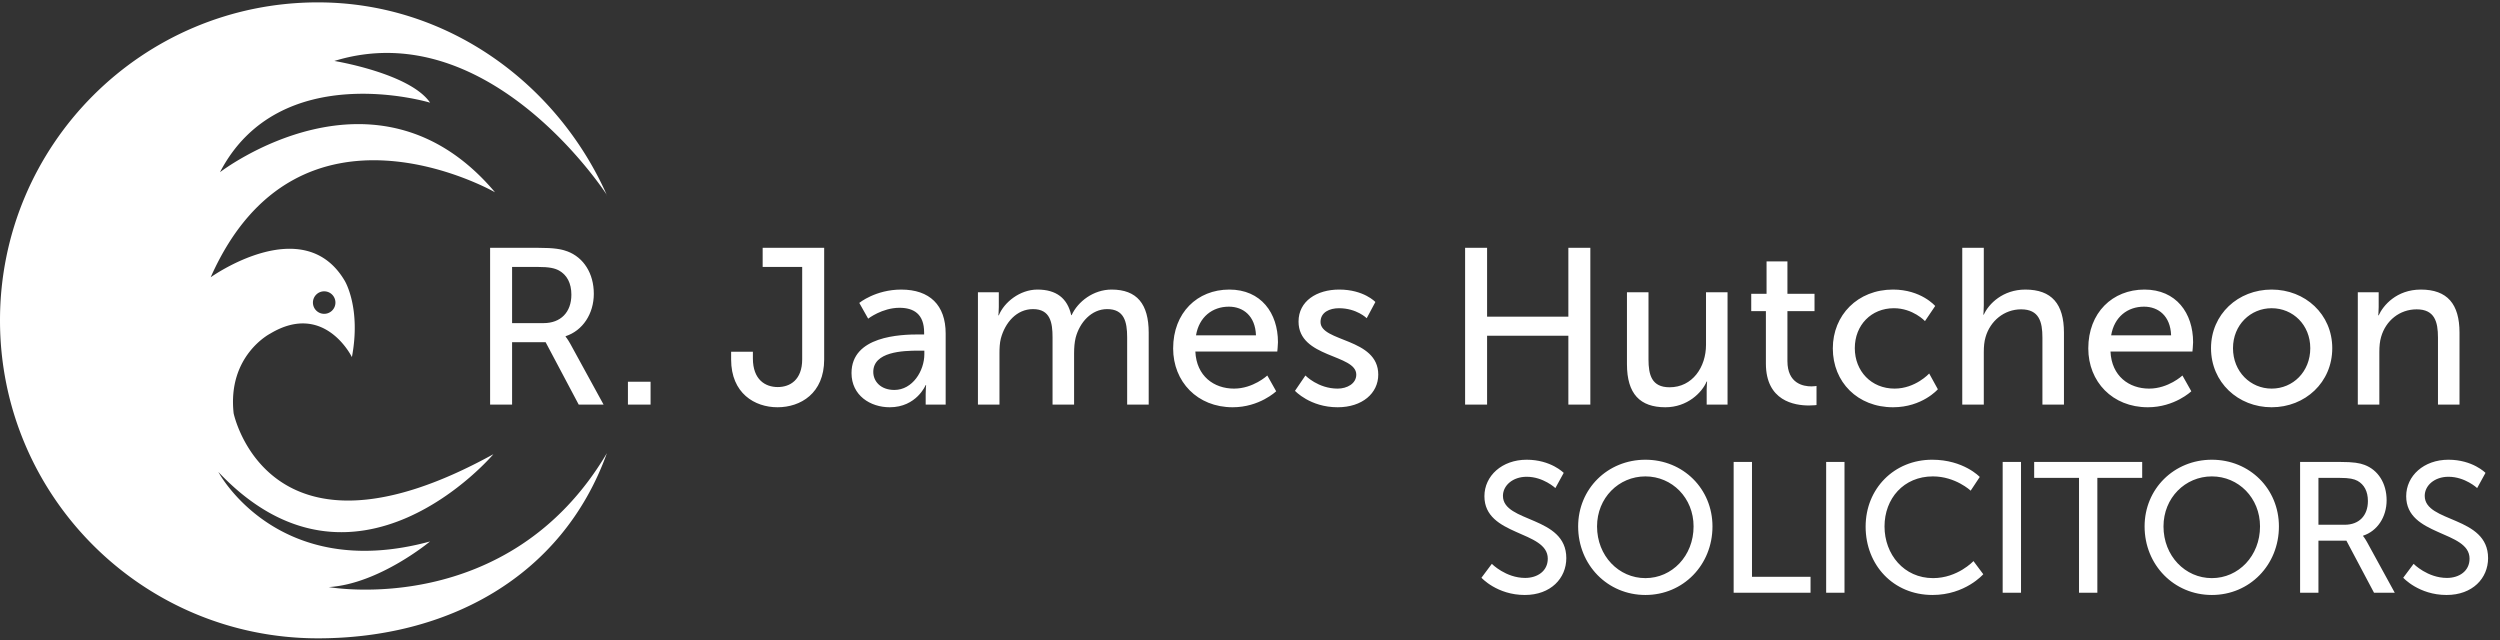 <svg width="617" height="158" fill="none" xmlns="http://www.w3.org/2000/svg"><rect width="100%" height="100%" fill="#333333" stroke="none"/><path fill-rule="evenodd" clip-rule="evenodd" d="M149.697 47.985c.028.06.055.122.082.183h.039l-.121-.183zM78.466.587c31.932 0 58.989 20 71.231 47.398-2.053-3.099-30.196-44.315-67.183-32.939 0 0 18.682 3.047 23.636 10.295 0 0-37.073-11.259-51.86 17.159 0 0 38.616-29.748 67.881 4.955 0 0-48.525-27.84-70.175 20.975 0 0 22.903-16.387 33.083.868 0 0 4.067 6.632 1.773 18.835 0 0-6.748-13.861-20.185-5.783 0 0-10.584 5.417-9.003 19.664 0 0 8.463 40.775 64.103 10.083 0 0-34.028 40.216-67.882 4.377 0 0 14.498 27.453 52.246 17.158 0 0-12.589 10.488-24.986 11.259 0 0 44.342 8.001 68.634-33.044-11.124 30.846-39.676 45.691-71.313 45.691C35.126 157.538 0 122.411 0 79.072 0 35.732 35.126.587 78.466.587zm4.319 74.089a2.776 2.776 0 11-5.553 0 2.776 2.776 0 015.552 0z" fill="#fff"/><path d="M120.959 99.855h5.425v-15.4h8.276l8.166 15.4h6.138l-8.221-15.017c-.712-1.26-1.151-1.753-1.151-1.753v-.11c4.22-1.37 6.961-5.535 6.961-10.468 0-5.097-2.576-8.988-6.522-10.468-1.48-.548-3.179-.877-7.235-.877h-11.837v38.693zm5.425-20.114V65.877h6.248c3.014 0 4.275.329 5.316.877 1.973 1.096 3.069 3.123 3.069 5.973 0 4.33-2.63 7.016-6.85 7.016h-7.783zm28.588 20.114h5.59V94.21h-5.59v5.645zm25.47-11.126c0 8.33 5.81 11.784 11.455 11.784 5.644 0 11.509-3.398 11.509-11.784V61.163h-15.181v4.713h9.755v22.799c0 5.097-3.014 6.85-6.029 6.85-3.069 0-6.138-1.808-6.138-7.07v-1.644h-5.371v1.918zm29.711 3.344c0 5.535 4.658 8.44 9.426 8.44 6.632 0 8.879-5.48 8.879-5.48h.109s-.109.93-.109 2.191v2.63h4.932V82.318c0-7.015-3.946-10.851-10.961-10.851-6.357 0-10.358 3.288-10.358 3.288l2.192 3.891s3.453-2.685 7.728-2.685c3.507 0 6.083 1.535 6.083 6.083v.493h-1.206c-4.658 0-16.715.384-16.715 9.537zm5.371-.274c0-4.988 7.234-5.262 11.235-5.262h1.37v.877c0 4.11-2.905 8.824-7.399 8.824-3.453 0-5.206-2.192-5.206-4.44zm25.83 8.056h5.316v-12.66c0-1.26.055-2.521.329-3.617 1.042-3.946 3.891-7.29 7.947-7.29 4.275 0 4.823 3.344 4.823 6.961v16.606h5.316v-12.66c0-1.425.11-2.685.384-3.836.986-3.782 3.891-7.07 7.782-7.07 4.165 0 4.932 3.069 4.932 6.96v16.606h5.316V82.098c0-7.07-2.904-10.632-9.152-10.632-4.494 0-8.33 2.96-9.865 6.303h-.11c-.931-4.166-3.671-6.303-8.33-6.303-4.33 0-8.221 3.124-9.536 6.357h-.11s.11-.931.11-2.027v-3.672h-5.152v27.73zm48.177-13.866c0 8.221 5.974 14.524 14.688 14.524 6.632 0 10.742-3.946 10.742-3.946l-2.192-3.891s-3.453 3.233-8.221 3.233c-4.932 0-9.262-3.07-9.536-9.153h20.223s.164-1.589.164-2.301c0-7.18-4.165-12.99-12.002-12.99-7.892 0-13.866 5.7-13.866 14.524zm5.645-3.233c.768-4.55 4.056-7.07 8.112-7.07 3.562 0 6.521 2.302 6.686 7.07h-14.798zm24.426 13.701s3.727 4.056 10.523 4.056c6.083 0 10.029-3.453 10.029-8.057 0-9.097-14.249-8.001-14.249-12.989 0-2.411 2.247-3.397 4.549-3.397 4.384 0 6.85 2.466 6.85 2.466l2.138-4.001s-2.85-3.07-8.933-3.07c-5.536 0-10.03 2.85-10.03 7.893 0 9.043 14.25 8.001 14.25 13.098 0 2.247-2.302 3.453-4.604 3.453-4.823 0-7.947-3.234-7.947-3.234l-2.576 3.782zm41.985 3.398h5.426v-16.99h20.059v16.99h5.425V61.162h-5.425v16.99h-20.059v-16.99h-5.426v38.693zm39.946-9.975c0 7.344 3.233 10.633 9.481 10.633 5.426 0 9.043-3.618 10.194-6.358h.109s-.109.877-.109 2.028v3.672h5.151V72.124h-5.316v12.988c0 5.48-3.343 10.468-8.988 10.468-4.439 0-5.206-3.069-5.206-6.905V72.124h-5.316V89.88zm34.289-.164c0 9.262 7.07 10.358 10.632 10.358 1.096 0 1.863-.11 1.863-.11v-4.713s-.493.11-1.26.11c-2.028 0-5.919-.713-5.919-6.248V76.782h6.686v-4.275h-6.686v-8.001h-5.152v8.001h-3.781v4.275h3.617v12.934zm16.518-3.727c0 8.33 6.138 14.524 14.852 14.524 7.234 0 11.071-4.44 11.071-4.44l-2.138-3.89s-3.397 3.726-8.549 3.726c-5.755 0-9.81-4.33-9.81-9.975 0-5.7 4.055-9.864 9.645-9.864 4.714 0 7.673 3.178 7.673 3.178l2.521-3.727s-3.453-4.055-10.413-4.055c-8.714 0-14.852 6.303-14.852 14.523zm31.945 13.866h5.316V86.866c0-1.315.109-2.576.438-3.672 1.151-4 4.604-6.85 8.769-6.85 4.439 0 5.261 3.069 5.261 6.96v16.55h5.316V82.099c0-7.07-3.014-10.632-9.536-10.632-5.535 0-9.043 3.507-10.248 6.193h-.11s.11-.987.11-2.302V61.163h-5.316v38.692zm31.104-13.866c0 8.221 5.973 14.524 14.687 14.524 6.632 0 10.742-3.946 10.742-3.946l-2.192-3.891s-3.453 3.233-8.221 3.233c-4.932 0-9.262-3.07-9.536-9.153h20.223s.165-1.589.165-2.301c0-7.18-4.166-12.99-12.003-12.99-7.892 0-13.865 5.7-13.865 14.524zm5.645-3.233c.767-4.55 4.055-7.07 8.111-7.07 3.562 0 6.521 2.302 6.686 7.07h-14.797zm24.645 3.178c0 8.44 6.686 14.579 14.962 14.579 8.275 0 14.961-6.139 14.961-14.579 0-8.385-6.686-14.468-14.961-14.468-8.276 0-14.962 6.083-14.962 14.468zm5.425 0c0-5.754 4.33-9.864 9.537-9.864 5.261 0 9.536 4.11 9.536 9.864 0 5.81-4.275 9.975-9.536 9.975-5.207 0-9.537-4.165-9.537-9.975zm30.802 13.92h5.316V86.867c0-1.37.11-2.63.439-3.727 1.151-4 4.549-6.795 8.769-6.795 4.439 0 5.261 3.069 5.261 6.96v16.55h5.316V82.099c0-7.07-3.014-10.632-9.536-10.632-6.029 0-9.317 3.946-10.413 6.357h-.11s.11-.931.11-2.027v-3.672h-5.152v27.73zm-216.284 42.735s3.841 4.253 10.7 4.253c6.402 0 10.243-4.116 10.243-9.1 0-10.471-15.638-8.688-15.638-15.364 0-2.561 2.423-4.71 5.853-4.71 4.115 0 7.087 2.79 7.087 2.79l2.058-3.75s-3.155-3.247-9.145-3.247c-6.082 0-10.426 3.979-10.426 9.009 0 9.922 15.638 8.413 15.638 15.409 0 3.064-2.56 4.756-5.578 4.756-4.801 0-8.231-3.475-8.231-3.475l-2.561 3.429zm23.865-12.666c0 9.511 7.27 16.919 16.599 16.919 9.328 0 16.553-7.408 16.553-16.919 0-9.283-7.225-16.462-16.553-16.462-9.329 0-16.599 7.179-16.599 16.462zm4.664 0c0-7.042 5.35-12.346 11.935-12.346 6.584 0 11.888 5.304 11.888 12.346 0 7.27-5.304 12.758-11.888 12.758-6.585 0-11.935-5.488-11.935-12.758zm33.714 16.37h18.976v-3.933h-14.449v-28.35h-4.527v32.283zm22.831 0h4.527V114.01h-4.527v32.283zm9.74-16.324c0 9.465 6.813 16.873 16.507 16.873 8.094 0 12.529-5.122 12.529-5.122l-2.423-3.246s-3.887 4.207-9.969 4.207c-7.179 0-11.98-5.853-11.98-12.758 0-6.859 4.71-12.346 11.935-12.346 5.578 0 9.328 3.521 9.328 3.521l2.241-3.384s-3.979-4.253-11.752-4.253c-9.374 0-16.416 7.134-16.416 16.508zm33.823 16.324h4.527V114.01h-4.527v32.283zm18.84 0h4.527v-28.35h11.066v-3.933h-26.659v3.933h11.066v28.35zm16.187-16.37c0 9.511 7.271 16.919 16.599 16.919s16.553-7.408 16.553-16.919c0-9.283-7.225-16.462-16.553-16.462-9.328 0-16.599 7.179-16.599 16.462zm4.665 0c0-7.042 5.349-12.346 11.934-12.346 6.585 0 11.889 5.304 11.889 12.346 0 7.27-5.304 12.758-11.889 12.758-6.585 0-11.934-5.488-11.934-12.758zm33.713 16.37h4.527v-12.849h6.905l6.813 12.849h5.121l-6.859-12.529c-.594-1.052-.96-1.463-.96-1.463v-.092c3.521-1.143 5.807-4.618 5.807-8.734 0-4.252-2.149-7.499-5.441-8.733-1.235-.458-2.652-.732-6.036-.732h-9.877v32.283zm4.527-16.782v-11.568h5.213c2.515 0 3.566.274 4.435.731 1.646.915 2.561 2.607 2.561 4.984 0 3.613-2.195 5.853-5.716 5.853h-6.493zm20.926 13.078s3.841 4.253 10.699 4.253c6.402 0 10.243-4.116 10.243-9.1 0-10.471-15.638-8.688-15.638-15.364 0-2.561 2.423-4.71 5.853-4.71 4.115 0 7.087 2.79 7.087 2.79l2.058-3.75s-3.155-3.247-9.145-3.247c-6.082 0-10.426 3.979-10.426 9.009 0 9.922 15.639 8.413 15.639 15.409 0 3.064-2.561 4.756-5.579 4.756-4.801 0-8.231-3.475-8.231-3.475l-2.56 3.429z" fill="#fff"/></svg>